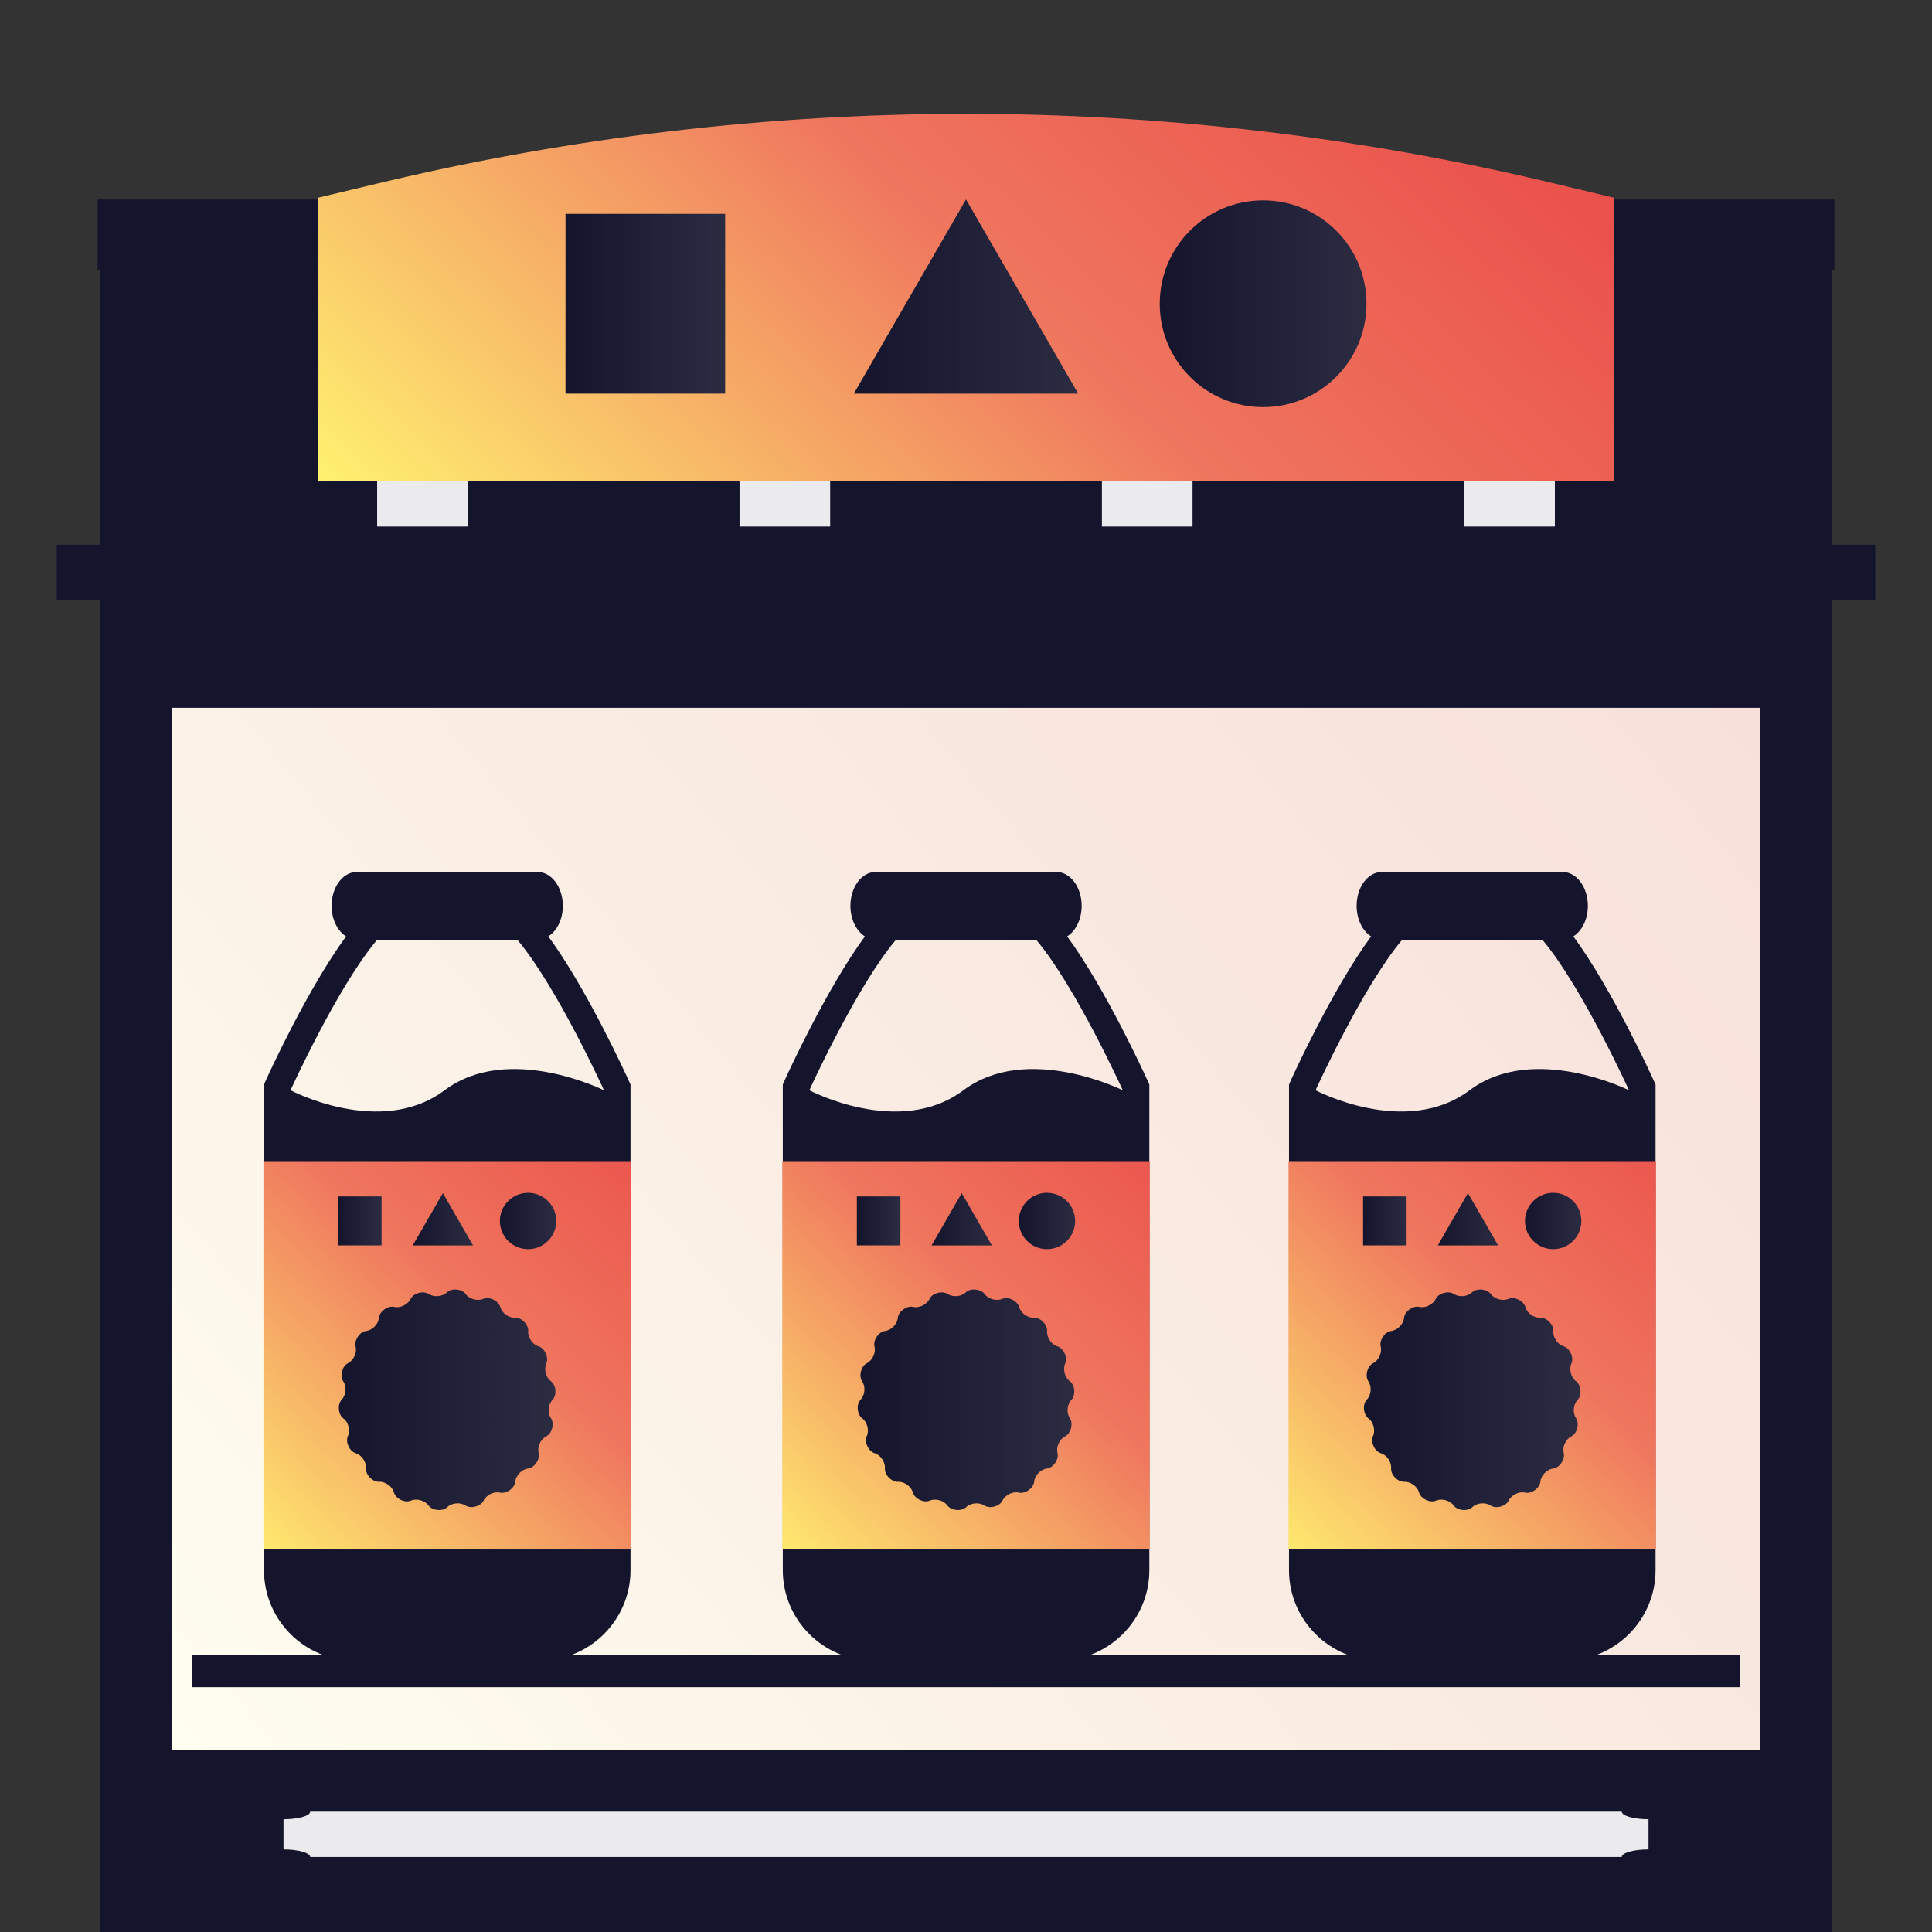 <?xml version="1.0" encoding="UTF-8"?><svg id="Ebene_1" xmlns="http://www.w3.org/2000/svg" xmlns:xlink="http://www.w3.org/1999/xlink" viewBox="0 0 288 288"><rect x="0" y="0" width="288" height="288" fill="#333333" stroke="none"/><defs><style>.cls-1{fill:none;}.cls-2{fill:url(#Unbenannter_Verlauf_55-10);}.cls-3{fill:url(#Unbenannter_Verlauf_55-12);}.cls-4{fill:url(#Unbenannter_Verlauf_55-15);}.cls-5{fill:url(#Unbenannter_Verlauf_55-13);}.cls-6{fill:url(#Unbenannter_Verlauf_55-14);}.cls-7{fill:url(#Unbenannter_Verlauf_55-11);}.cls-8{clip-path:url(#clippath);}.cls-9{fill:url(#Unbenannter_Verlauf_55-2);}.cls-10{fill:url(#Unbenannter_Verlauf_55-9);}.cls-11{fill:url(#Unbenannter_Verlauf_55-8);}.cls-12{fill:url(#Unbenannter_Verlauf_55-3);}.cls-13{fill:url(#Unbenannter_Verlauf_55-7);}.cls-14{fill:url(#Unbenannter_Verlauf_55-5);}.cls-15{fill:url(#Unbenannter_Verlauf_55-4);}.cls-16{fill:url(#Unbenannter_Verlauf_55-6);}.cls-17{fill:#ebebed;}.cls-18{fill:#14142d;}.cls-19{clip-path:url(#clippath-1);}.cls-20{clip-path:url(#clippath-4);}.cls-21{clip-path:url(#clippath-3);}.cls-22{clip-path:url(#clippath-2);}.cls-23{clip-path:url(#clippath-7);}.cls-24{clip-path:url(#clippath-8);}.cls-25{clip-path:url(#clippath-6);}.cls-26{clip-path:url(#clippath-5);}.cls-27{fill:url(#Unbenannter_Verlauf_8-4);}.cls-28{fill:url(#Unbenannter_Verlauf_8-2);}.cls-29{fill:url(#Unbenannter_Verlauf_8-3);}.cls-30{fill:url(#Unbenannter_Verlauf_55);}.cls-31{fill:url(#Unbenannter_Verlauf_13);}.cls-32{fill:url(#Unbenannter_Verlauf_8);}</style><linearGradient id="Unbenannter_Verlauf_13" x1="36.28" y1="273.59" x2="251.72" y2="92.82" gradientTransform="matrix(1, 0, 0, 1, 0, 0)" gradientUnits="userSpaceOnUse"><stop offset="0" stop-color="#fffef0"/><stop offset=".51" stop-color="#faece3"/><stop offset="1" stop-color="#f8e0da"/></linearGradient><linearGradient id="Unbenannter_Verlauf_8" x1="88.54" y1="110.09" x2="199.46" y2="-8.87" gradientTransform="matrix(1, 0, 0, 1, 0, 0)" gradientUnits="userSpaceOnUse"><stop offset="0" stop-color="#fff270"/><stop offset=".56" stop-color="#ef765e"/><stop offset="1" stop-color="#ea504b"/></linearGradient><linearGradient id="Unbenannter_Verlauf_55" x1="84.3" y1="45.28" x2="108.11" y2="45.28" gradientTransform="matrix(1, 0, 0, 1, 0, 0)" gradientUnits="userSpaceOnUse"><stop offset="0" stop-color="#14142d"/><stop offset="1" stop-color="#2b2b42"/></linearGradient><linearGradient id="Unbenannter_Verlauf_55-2" x1="127.28" y1="44.21" x2="160.72" y2="44.21" xlink:href="#Unbenannter_Verlauf_55"/><linearGradient id="Unbenannter_Verlauf_55-3" x1="172.88" y1="45.28" x2="203.7" y2="45.28" xlink:href="#Unbenannter_Verlauf_55"/><clipPath id="clippath"><rect class="cls-1" x="39.27" y="129.98" width="54.77" height="117.54"/></clipPath><linearGradient id="Unbenannter_Verlauf_8-2" x1="36.89" y1="234.28" x2="99.27" y2="166.7" xlink:href="#Unbenannter_Verlauf_8"/><clipPath id="clippath-1"><rect class="cls-1" x="39.27" y="129.98" width="54.77" height="117.54"/></clipPath><linearGradient id="Unbenannter_Verlauf_55-4" x1="50.52" y1="208.67" x2="82.79" y2="208.67" xlink:href="#Unbenannter_Verlauf_55"/><linearGradient id="Unbenannter_Verlauf_55-5" x1="50.39" y1="182.01" x2="56.88" y2="182.01" xlink:href="#Unbenannter_Verlauf_55"/><linearGradient id="Unbenannter_Verlauf_55-6" x1="61.52" y1="181.76" x2="70.52" y2="181.76" xlink:href="#Unbenannter_Verlauf_55"/><clipPath id="clippath-2"><rect class="cls-1" x="39.27" y="129.98" width="54.77" height="117.54"/></clipPath><linearGradient id="Unbenannter_Verlauf_55-7" x1="74.53" y1="182.01" x2="82.92" y2="182.01" xlink:href="#Unbenannter_Verlauf_55"/><clipPath id="clippath-3"><rect class="cls-1" x="116.62" y="129.98" width="54.77" height="117.54"/></clipPath><linearGradient id="Unbenannter_Verlauf_8-3" x1="114.23" y1="234.28" x2="176.61" y2="166.7" xlink:href="#Unbenannter_Verlauf_8"/><clipPath id="clippath-4"><rect class="cls-1" x="116.62" y="129.98" width="54.77" height="117.54"/></clipPath><linearGradient id="Unbenannter_Verlauf_55-8" x1="127.86" y1="208.67" x2="160.14" y2="208.67" xlink:href="#Unbenannter_Verlauf_55"/><linearGradient id="Unbenannter_Verlauf_55-9" x1="127.73" y1="182.01" x2="134.22" y2="182.01" xlink:href="#Unbenannter_Verlauf_55"/><linearGradient id="Unbenannter_Verlauf_55-10" x1="138.86" y1="181.76" x2="147.87" y2="181.76" xlink:href="#Unbenannter_Verlauf_55"/><clipPath id="clippath-5"><rect class="cls-1" x="116.62" y="129.98" width="54.77" height="117.54"/></clipPath><linearGradient id="Unbenannter_Verlauf_55-11" x1="151.87" y1="182.01" x2="160.27" y2="182.01" xlink:href="#Unbenannter_Verlauf_55"/><clipPath id="clippath-6"><rect class="cls-1" x="192.08" y="129.98" width="54.77" height="117.54"/></clipPath><linearGradient id="Unbenannter_Verlauf_8-4" x1="189.69" y1="234.28" x2="252.07" y2="166.7" xlink:href="#Unbenannter_Verlauf_8"/><clipPath id="clippath-7"><rect class="cls-1" x="192.08" y="129.98" width="54.77" height="117.54"/></clipPath><linearGradient id="Unbenannter_Verlauf_55-12" x1="203.32" y1="208.67" x2="235.6" y2="208.67" xlink:href="#Unbenannter_Verlauf_55"/><linearGradient id="Unbenannter_Verlauf_55-13" x1="203.19" y1="182.01" x2="209.68" y2="182.01" xlink:href="#Unbenannter_Verlauf_55"/><linearGradient id="Unbenannter_Verlauf_55-14" x1="214.32" y1="181.76" x2="223.33" y2="181.76" xlink:href="#Unbenannter_Verlauf_55"/><clipPath id="clippath-8"><rect class="cls-1" x="192.08" y="129.98" width="54.77" height="117.54"/></clipPath><linearGradient id="Unbenannter_Verlauf_55-15" x1="227.33" y1="182.01" x2="235.73" y2="182.01" xlink:href="#Unbenannter_Verlauf_55"/></defs><polygon class="cls-18" points="273.09 81.2 273.09 40.3 273.45 40.3 273.45 29.73 14.55 29.73 14.55 40.3 14.91 40.3 14.91 81.2 8.45 81.2 8.45 89.47 14.9 89.47 14.9 288 34.27 288 34.27 288 47.18 288 169.81 288 169.82 288 189.18 288 253.73 288 273.09 288 273.09 89.47 279.55 89.47 279.55 81.2 273.09 81.2"/><rect class="cls-31" x="25.63" y="105.51" width="236.73" height="155.39"/><g><rect class="cls-17" x="56.22" y="71.74" width="13.51" height="6.75"/><rect class="cls-17" x="110.24" y="71.74" width="13.51" height="6.75"/><rect class="cls-17" x="164.26" y="71.74" width="13.51" height="6.75"/><rect class="cls-17" x="218.27" y="71.74" width="13.51" height="6.75"/><path class="cls-32" d="M47.42,71.74V29.47l9.04-2.16c28.64-6.86,58.1-10.34,87.54-10.34s58.9,3.47,87.54,10.34l9.04,2.16v42.27H47.42Z"/><rect class="cls-30" x="84.3" y="31.88" width="23.8" height="26.8"/><polygon class="cls-9" points="144 29.73 127.28 58.68 160.72 58.68 144 29.73"/><circle class="cls-12" cx="188.29" cy="45.28" r="15.41"/></g><rect class="cls-18" x="28.63" y="246.67" width="230.73" height="4.83"/><g><g class="cls-8"><path class="cls-18" d="M81.73,139.59c1.29-.81,2.17-2.54,2.17-4.56,0-2.79-1.69-5.05-3.78-5.05h-26.92c-2.09,0-3.77,2.26-3.77,5.05,0,2.02,.88,3.75,2.16,4.56-5.77,7.86-11.6,20.66-11.89,21.29l-.35,.79v72.39c0,7.42,6.04,13.47,13.45,13.47h27.72c7.42,0,13.47-6.05,13.47-13.47v-72.4l-.36-.78c-.29-.63-6.12-13.43-11.89-21.29m-15.47,22.93c-9.5,7.13-22.96,0-22.96,0,0,0,6.99-15.43,12.92-22.44h20.88c5.92,7.01,12.92,22.44,12.92,22.44,0,0-14.26-7.12-23.75,0"/></g><rect class="cls-28" x="39.27" y="173.09" width="54.77" height="57.89"/><g class="cls-19"><path class="cls-15" d="M80.3,216.62c-.26-.91,.29-2.11,1.15-2.52,.84-.45,1.21-1.85,.69-2.68-.55-.77-.44-2.08,.24-2.76,.64-.71,.52-2.15-.24-2.76-.77-.53-1.1-1.81-.69-2.68,.37-.88-.23-2.2-1.15-2.52-.91-.25-1.65-1.34-1.56-2.29,.05-.95-.96-1.99-1.93-1.98-.94,.07-2.02-.7-2.24-1.62-.3-.92-1.6-1.55-2.49-1.2-.87,.39-2.14,.05-2.67-.73-.6-.76-2.05-.89-2.76-.25-.68,.68-1.99,.79-2.76,.25-.83-.5-2.23-.12-2.67,.73-.4,.87-1.59,1.44-2.49,1.2-.95-.18-2.12,.66-2.24,1.62-.06,.94-.98,1.88-1.93,1.98-.95,.15-1.76,1.34-1.56,2.29,.26,.91-.29,2.11-1.15,2.52-.84,.45-1.21,1.85-.69,2.68,.55,.77,.44,2.08-.24,2.76-.64,.71-.52,2.15,.24,2.76,.77,.53,1.1,1.81,.69,2.68-.37,.88,.23,2.2,1.15,2.52,.91,.25,1.65,1.34,1.56,2.29-.05,.95,.96,1.99,1.93,1.98,.94-.07,2.02,.7,2.24,1.62,.3,.92,1.6,1.55,2.49,1.2,.87-.39,2.14-.05,2.67,.73,.6,.76,2.05,.89,2.76,.25,.68-.68,1.99-.79,2.76-.25,.83,.5,2.23,.12,2.67-.73,.4-.87,1.59-1.44,2.49-1.2,.95,.18,2.12-.66,2.24-1.62,.06-.93,.98-1.88,1.93-1.98,.95-.15,1.76-1.34,1.56-2.29Z"/></g><rect class="cls-14" x="50.39" y="178.35" width="6.49" height="7.3"/><polygon class="cls-16" points="66.02 177.86 61.52 185.66 70.52 185.66 66.02 177.86"/><g class="cls-22"><circle class="cls-13" cx="78.72" cy="182.01" r="4.2"/></g></g><g><g class="cls-21"><path class="cls-18" d="M159.07,139.59c1.29-.81,2.17-2.54,2.17-4.56,0-2.79-1.69-5.05-3.78-5.05h-26.92c-2.09,0-3.77,2.26-3.77,5.05,0,2.02,.88,3.75,2.16,4.56-5.77,7.86-11.6,20.66-11.89,21.29l-.35,.79v72.39c0,7.42,6.04,13.47,13.45,13.47h27.72c7.42,0,13.47-6.05,13.47-13.47v-72.4l-.36-.78c-.29-.63-6.12-13.43-11.89-21.29m-15.47,22.93c-9.5,7.13-22.96,0-22.96,0,0,0,6.99-15.43,12.92-22.44h20.88c5.92,7.01,12.92,22.44,12.92,22.44,0,0-14.26-7.12-23.75,0"/></g><rect class="cls-29" x="116.62" y="173.09" width="54.77" height="57.89"/><g class="cls-20"><path class="cls-11" d="M157.65,216.62c-.26-.91,.29-2.11,1.15-2.52,.84-.45,1.21-1.85,.69-2.68-.55-.77-.44-2.08,.24-2.76,.64-.71,.52-2.15-.24-2.76-.77-.53-1.1-1.81-.69-2.68,.37-.88-.23-2.2-1.15-2.52-.91-.25-1.65-1.34-1.56-2.29,.05-.95-.96-1.99-1.93-1.98-.94,.07-2.02-.7-2.24-1.62-.3-.92-1.6-1.55-2.49-1.2-.87,.39-2.14,.05-2.67-.73-.6-.76-2.05-.89-2.76-.25-.68,.68-1.99,.79-2.76,.25-.83-.5-2.23-.12-2.67,.73-.4,.87-1.59,1.44-2.49,1.2-.95-.18-2.12,.66-2.24,1.62-.06,.94-.98,1.88-1.93,1.98-.95,.15-1.76,1.34-1.56,2.29,.26,.91-.29,2.11-1.15,2.52-.84,.45-1.21,1.85-.69,2.68,.55,.77,.44,2.08-.24,2.76-.64,.71-.52,2.15,.24,2.76,.77,.53,1.1,1.81,.69,2.68-.37,.88,.23,2.2,1.15,2.52,.91,.25,1.65,1.34,1.56,2.29-.05,.95,.96,1.99,1.93,1.98,.94-.07,2.02,.7,2.24,1.62,.3,.92,1.6,1.55,2.49,1.2,.87-.39,2.14-.05,2.67,.73,.6,.76,2.05,.89,2.76,.25,.68-.68,1.99-.79,2.76-.25,.83,.5,2.23,.12,2.67-.73,.4-.87,1.59-1.44,2.49-1.2,.95,.18,2.12-.66,2.24-1.62,.06-.93,.98-1.88,1.93-1.98,.95-.15,1.76-1.34,1.56-2.29Z"/></g><rect class="cls-10" x="127.73" y="178.35" width="6.49" height="7.3"/><polygon class="cls-2" points="143.36 177.86 138.86 185.66 147.87 185.66 143.36 177.86"/><g class="cls-26"><circle class="cls-7" cx="156.07" cy="182.01" r="4.2"/></g></g><g><g class="cls-25"><path class="cls-18" d="M234.53,139.59c1.29-.81,2.17-2.54,2.17-4.56,0-2.79-1.69-5.05-3.78-5.05h-26.92c-2.09,0-3.77,2.26-3.77,5.05,0,2.02,.88,3.75,2.16,4.56-5.77,7.86-11.6,20.66-11.89,21.29l-.35,.79v72.39c0,7.42,6.04,13.47,13.45,13.47h27.72c7.42,0,13.47-6.05,13.47-13.47v-72.4l-.36-.78c-.29-.63-6.12-13.43-11.89-21.29m-15.47,22.93c-9.5,7.13-22.96,0-22.96,0,0,0,6.99-15.43,12.92-22.44h20.88c5.92,7.01,12.92,22.44,12.92,22.44,0,0-14.26-7.12-23.75,0"/></g><rect class="cls-27" x="192.08" y="173.09" width="54.77" height="57.89"/><g class="cls-23"><path class="cls-3" d="M233.11,216.62c-.26-.91,.29-2.11,1.15-2.52,.84-.45,1.21-1.85,.69-2.68-.55-.77-.44-2.08,.24-2.76,.64-.71,.52-2.15-.24-2.76-.77-.53-1.1-1.81-.69-2.68,.37-.88-.23-2.2-1.15-2.52-.91-.25-1.65-1.34-1.56-2.29,.05-.95-.96-1.99-1.93-1.98-.94,.07-2.02-.7-2.24-1.62-.3-.92-1.6-1.55-2.49-1.2-.87,.39-2.14,.05-2.67-.73-.6-.76-2.05-.89-2.76-.25-.68,.68-1.99,.79-2.76,.25-.83-.5-2.23-.12-2.67,.73-.4,.87-1.59,1.44-2.49,1.2-.95-.18-2.12,.66-2.24,1.62-.06,.94-.98,1.88-1.93,1.98-.95,.15-1.76,1.34-1.56,2.29,.26,.91-.29,2.11-1.15,2.52-.84,.45-1.21,1.85-.69,2.68,.55,.77,.44,2.08-.24,2.76-.64,.71-.52,2.15,.24,2.76,.77,.53,1.1,1.81,.69,2.68-.37,.88,.23,2.2,1.15,2.52,.91,.25,1.65,1.34,1.56,2.29-.05,.95,.96,1.99,1.93,1.98,.94-.07,2.02,.7,2.24,1.62,.3,.92,1.6,1.55,2.49,1.2,.87-.39,2.14-.05,2.67,.73,.6,.76,2.05,.89,2.76,.25,.68-.68,1.99-.79,2.76-.25,.83,.5,2.23,.12,2.67-.73,.4-.87,1.59-1.44,2.49-1.2,.95,.18,2.12-.66,2.24-1.62,.06-.93,.98-1.88,1.93-1.98,.95-.15,1.76-1.34,1.56-2.29Z"/></g><rect class="cls-5" x="203.19" y="178.35" width="6.49" height="7.3"/><polygon class="cls-6" points="218.82 177.86 214.32 185.66 223.33 185.66 218.82 177.86"/><g class="cls-24"><circle class="cls-4" cx="231.53" cy="182.01" r="4.2"/></g></g><path class="cls-17" d="M241.75,276.82H46.24c0-.62-1.79-1.13-3.98-1.13v-4.5c2.2,0,3.98-.5,3.98-1.13H241.75c0,.62,1.79,1.13,3.99,1.13v4.5c-2.2,0-3.99,.5-3.99,1.13"/></svg>